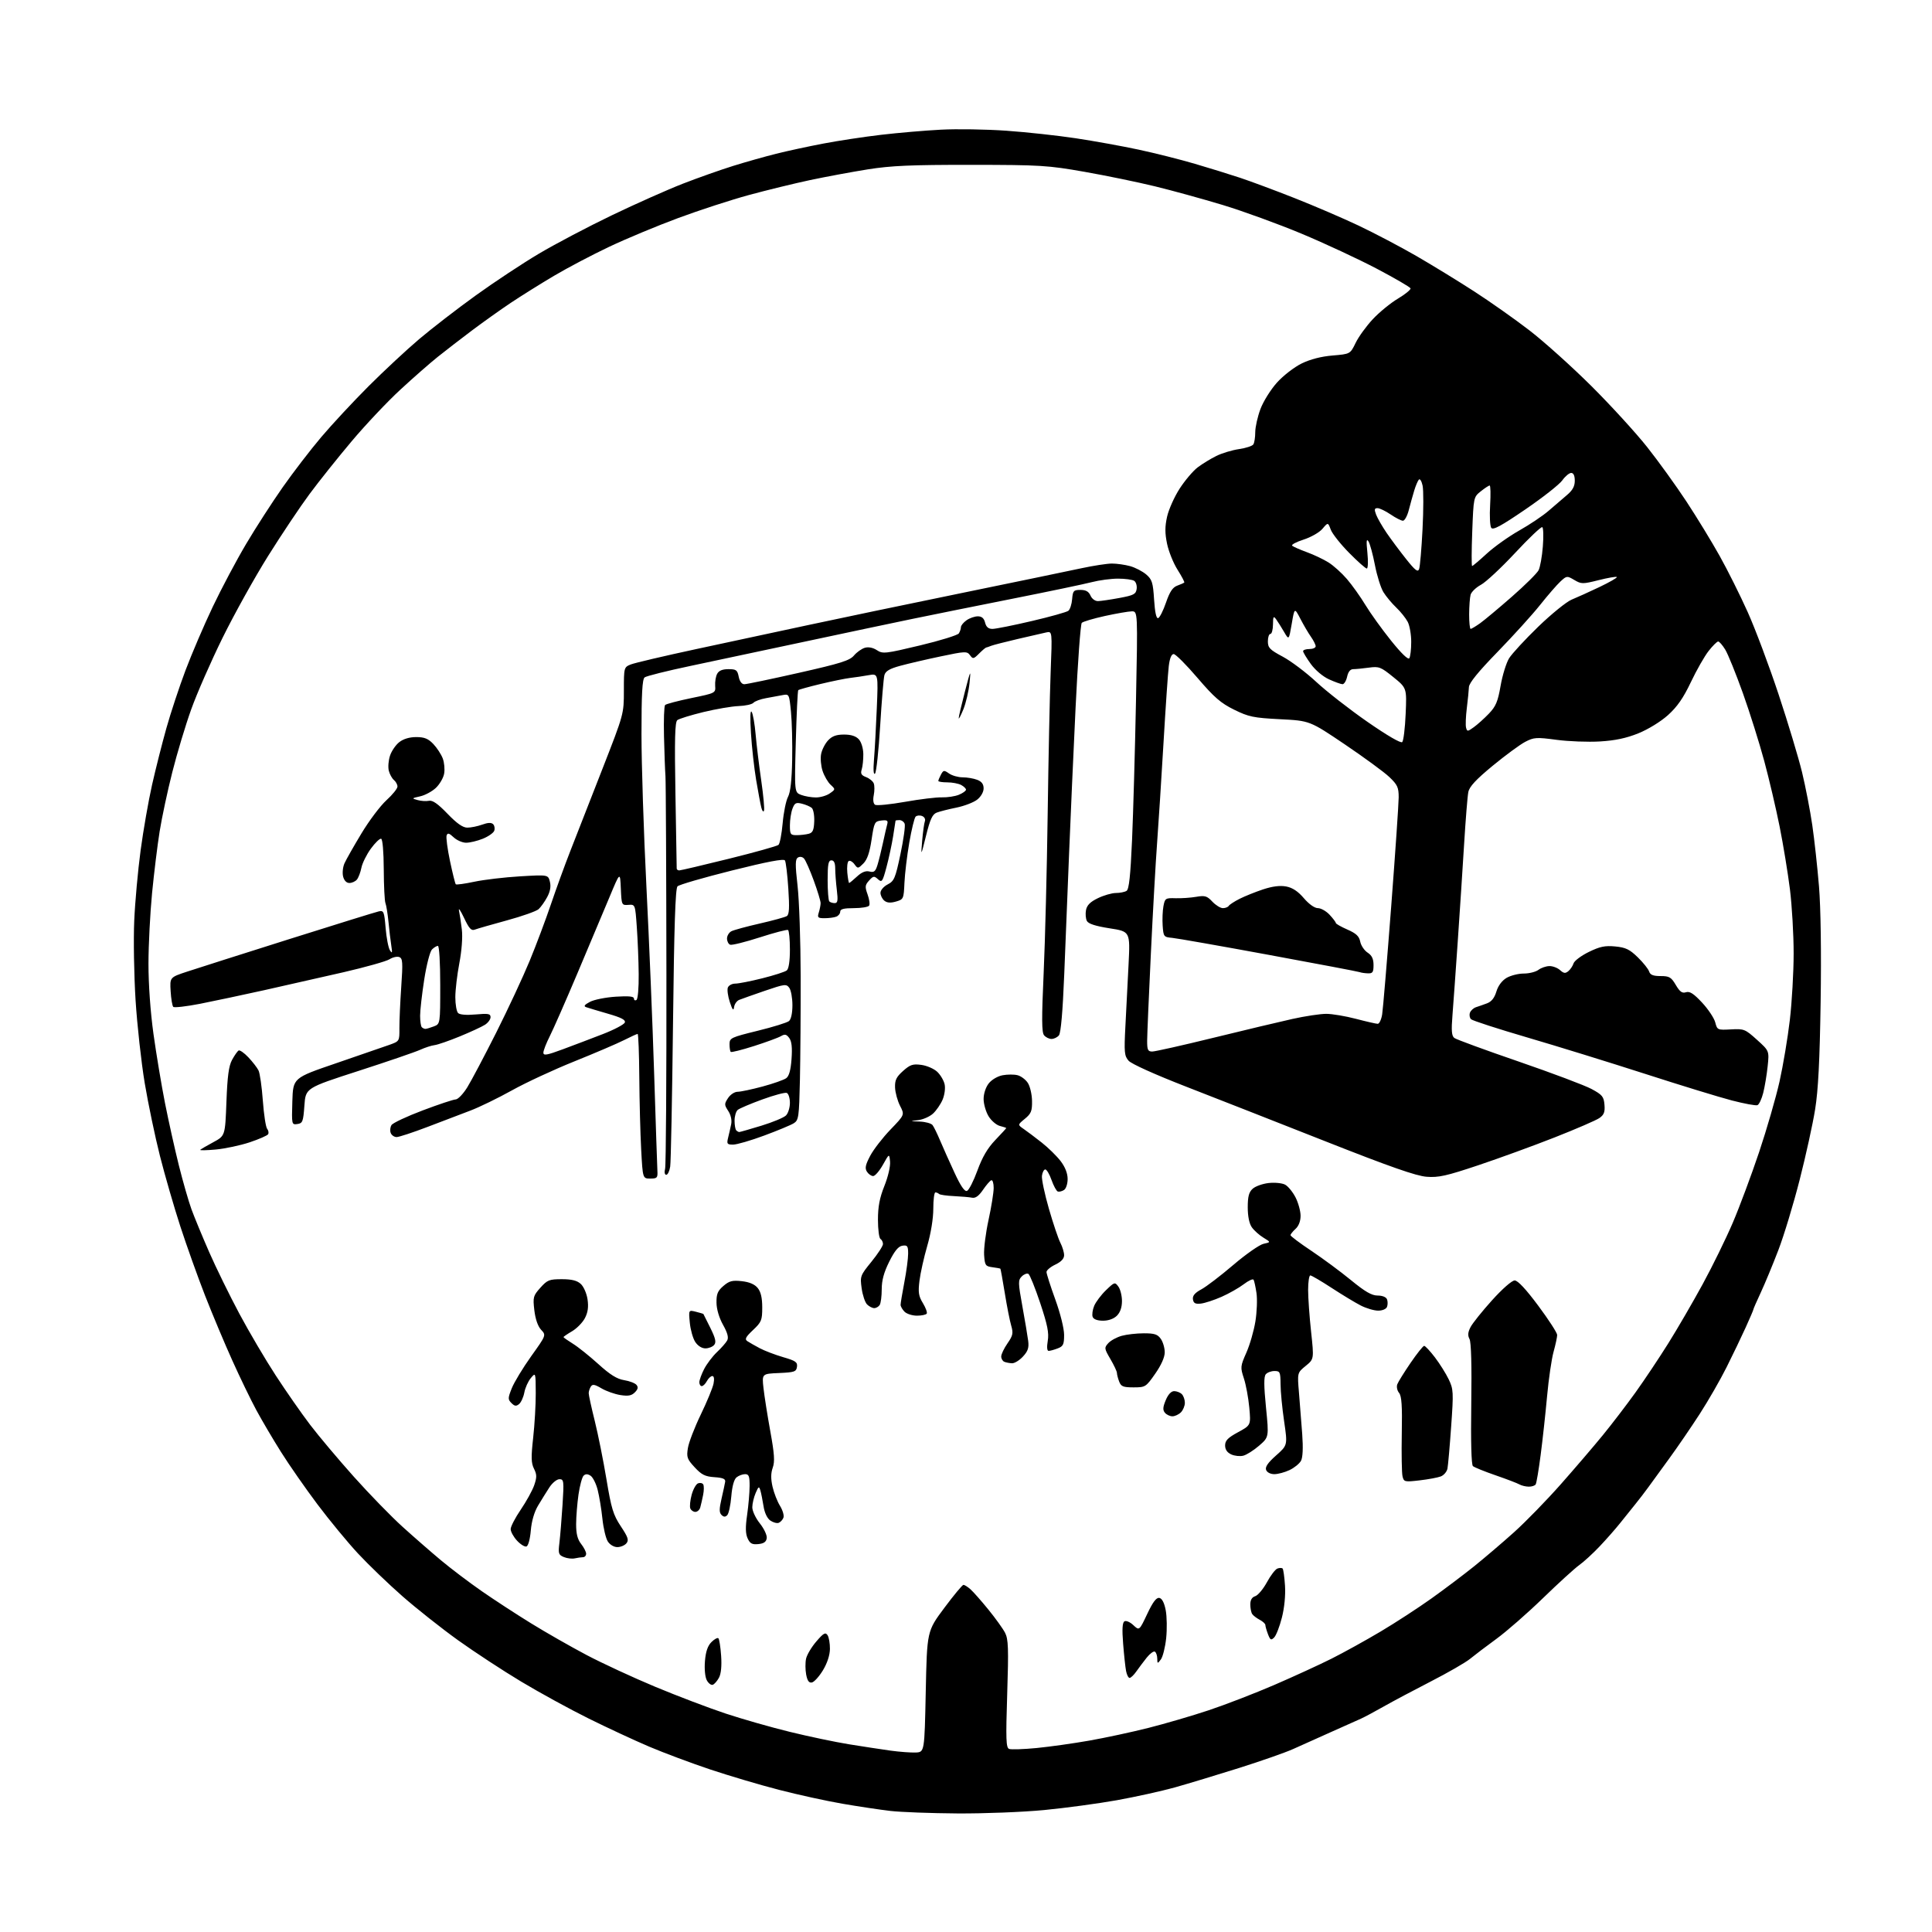 <?xml version="1.0" encoding="UTF-8" standalone="no"?>
<svg 
  version="1.1" 
  xmlns="http://www.w3.org/2000/svg" 
  xmlns:xlink="http://www.w3.org/1999/xlink" 
  xmlns:svg="http://www.w3.org/2000/svg"
  xmlns:rdf="http://www.w3.org/1999/02/22-rdf-syntax-ns#"
  xmlns:cc="http://creativecommons.org/ns#"
  xmlns:dc="http://purl.org/dc/elements/1.1/"
  viewBox="0 0 768 768"
  width="768"
  height="768"
>
<style>svg {background-color: white; }</style>"
<path stroke="none" fill="black" fill-rule="evenodd" d="M380.59,720.87C370.09,720.80 358.12,720.35 354.00,719.88C349.88,719.40 341.30,718.12 334.94,717.02C328.58,715.93 317.22,713.44 309.68,711.49C302.15,709.55 289.85,705.90 282.35,703.40C274.85,700.89 263.94,696.81 258.11,694.34C252.27,691.86 241.43,686.82 234.00,683.14C226.57,679.46 214.54,672.88 207.26,668.51C199.98,664.15 188.66,656.73 182.11,652.04C175.56,647.34 165.61,639.47 160.00,634.55C154.39,629.63 146.44,621.98 142.32,617.55C138.20,613.12 130.95,604.33 126.21,598.02C121.46,591.70 114.94,582.34 111.72,577.21C108.49,572.08 104.08,564.59 101.90,560.55C99.72,556.52 95.43,547.66 92.37,540.86C89.30,534.06 84.41,522.42 81.51,515.00C78.61,507.57 74.19,495.20 71.68,487.50C69.18,479.80 65.53,467.20 63.58,459.50C61.63,451.80 58.91,438.78 57.53,430.56C56.16,422.34 54.52,407.49 53.89,397.56C53.27,387.63 53.03,373.43 53.36,366.00C53.68,358.57 54.83,345.98 55.90,338.00C56.97,330.02 59.02,318.32 60.44,312.00C61.87,305.68 64.43,295.55 66.13,289.50C67.82,283.45 71.25,273.10 73.73,266.50C76.22,259.90 81.08,248.54 84.55,241.26C88.01,233.98 93.98,222.73 97.82,216.26C101.65,209.79 108.20,199.65 112.36,193.72C116.52,187.79 123.42,178.80 127.71,173.74C131.99,168.68 140.46,159.58 146.52,153.52C152.58,147.46 161.64,139.03 166.64,134.79C171.65,130.55 181.76,122.74 189.12,117.44C196.48,112.13 207.80,104.65 214.28,100.81C220.76,96.97 233.81,90.10 243.28,85.55C252.75,81.00 265.45,75.35 271.50,73.00C277.55,70.65 286.55,67.47 291.50,65.93C296.45,64.39 304.10,62.23 308.50,61.13C312.90,60.03 321.33,58.20 327.24,57.08C333.14,55.95 343.49,54.38 350.24,53.59C356.98,52.80 367.68,51.88 374.00,51.55C380.32,51.21 392.02,51.40 400.00,51.96C407.98,52.52 420.40,53.87 427.61,54.96C434.81,56.04 446.06,58.08 452.61,59.48C459.15,60.88 469.23,63.42 475.00,65.12C480.77,66.81 488.88,69.32 493.00,70.69C497.12,72.06 506.80,75.66 514.50,78.70C522.20,81.73 533.67,86.66 540.00,89.65C546.33,92.65 556.67,98.09 563.00,101.74C569.33,105.40 579.67,111.74 586.00,115.83C592.33,119.92 602.23,126.90 608.00,131.35C613.77,135.79 624.84,145.75 632.60,153.46C640.35,161.18 650.34,172.11 654.80,177.75C659.26,183.38 666.27,193.10 670.38,199.35C674.49,205.60 680.44,215.34 683.60,221.01C686.77,226.67 691.80,236.75 694.78,243.40C697.77,250.06 703.27,264.73 707.01,276.00C710.75,287.27 714.95,301.23 716.35,307.00C717.74,312.77 719.57,322.23 720.41,328.00C721.25,333.77 722.45,344.75 723.08,352.38C723.78,360.97 724.03,378.51 723.73,398.38C723.37,421.66 722.77,433.39 721.54,441.00C720.62,446.77 717.85,459.38 715.39,469.00C712.94,478.62 709.12,491.23 706.90,497.00C704.69,502.77 701.55,510.33 699.94,513.79C698.32,517.26 697.00,520.28 697.00,520.52C697.00,520.76 695.61,524.00 693.92,527.72C692.23,531.45 688.82,538.55 686.34,543.50C683.87,548.45 679.07,556.80 675.67,562.06C672.28,567.31 666.80,575.31 663.50,579.84C660.20,584.36 656.47,589.49 655.20,591.25C653.94,593.00 651.62,596.02 650.04,597.97C648.46,599.91 645.74,603.29 644.00,605.49C642.26,607.68 638.64,611.80 635.94,614.65C633.25,617.50 629.57,620.87 627.77,622.15C625.97,623.43 619.48,629.34 613.34,635.30C607.20,641.26 598.87,648.54 594.84,651.48C590.80,654.43 586.08,658.01 584.34,659.44C582.60,660.87 575.62,664.89 568.84,668.37C562.05,671.85 553.58,676.36 550.00,678.39C546.42,680.42 542.38,682.58 541.00,683.20C539.62,683.82 534.23,686.23 529.00,688.56C523.77,690.89 517.02,693.92 514.00,695.29C510.98,696.65 501.30,700.04 492.50,702.82C483.70,705.59 472.23,709.06 467.00,710.53C461.77,711.99 451.43,714.27 444.00,715.61C436.57,716.94 423.57,718.70 415.09,719.52C406.61,720.33 391.09,720.94 380.59,720.87zM364.00,696.65C367.50,696.50 367.50,696.50 368.00,672.45C368.50,648.40 368.50,648.40 375.35,639.20C379.12,634.14 382.56,630.00 382.99,630.00C383.42,630.00 384.67,630.79 385.76,631.75C386.85,632.71 390.06,636.34 392.88,639.81C395.70,643.27 398.69,647.44 399.53,649.06C400.83,651.57 400.96,655.24 400.38,673.34C399.80,691.51 399.91,694.75 401.15,695.23C401.95,695.53 406.86,695.37 412.05,694.87C417.25,694.36 426.68,693.04 433.00,691.92C439.32,690.81 449.90,688.54 456.50,686.87C463.10,685.21 473.90,682.05 480.50,679.85C487.10,677.65 498.80,673.13 506.50,669.81C514.20,666.48 524.45,661.78 529.28,659.36C534.11,656.93 542.88,652.09 548.78,648.58C554.68,645.08 563.77,639.16 569.00,635.43C574.23,631.70 581.88,625.93 586.00,622.62C590.12,619.30 597.28,613.20 601.90,609.05C606.51,604.90 614.86,596.33 620.45,590.00C626.04,583.67 633.56,574.90 637.15,570.50C640.75,566.10 646.60,558.45 650.15,553.50C653.70,548.55 659.56,539.77 663.17,534.00C666.78,528.23 672.93,517.65 676.83,510.50C680.73,503.35 686.13,492.32 688.83,486.00C691.53,479.68 696.22,467.07 699.27,458.00C702.31,448.93 705.96,436.30 707.39,429.93C708.81,423.57 710.66,412.55 711.49,405.44C712.32,398.33 713.00,386.42 713.00,378.97C713.00,371.52 712.34,360.08 711.53,353.54C710.71,347.00 708.87,335.77 707.43,328.58C705.99,321.38 703.24,309.65 701.31,302.50C699.38,295.35 695.56,283.20 692.81,275.50C690.05,267.80 686.91,260.04 685.82,258.25C684.73,256.46 683.46,255.00 683.00,255.00C682.54,255.00 680.84,256.69 679.22,258.75C677.59,260.81 674.42,266.38 672.16,271.13C669.15,277.47 666.72,280.96 663.05,284.27C660.15,286.87 655.18,289.92 651.27,291.51C646.45,293.45 642.04,294.38 635.99,294.74C631.30,295.02 623.55,294.73 618.76,294.09C610.73,293.02 609.76,293.09 606.28,294.90C604.20,295.99 598.40,300.26 593.38,304.39C586.68,309.92 584.11,312.69 583.68,314.86C583.35,316.49 582.60,325.85 582.00,335.66C581.40,345.47 580.26,362.95 579.46,374.50C578.67,386.05 577.73,399.11 577.38,403.52C576.88,409.74 577.05,411.78 578.12,412.61C578.88,413.19 590.37,417.41 603.66,421.97C616.94,426.54 629.99,431.45 632.66,432.89C636.93,435.19 637.54,435.93 637.80,439.15C638.05,442.04 637.62,443.15 635.80,444.43C634.54,445.32 626.52,448.79 618.00,452.14C609.48,455.49 595.79,460.48 587.59,463.22C574.96,467.45 571.82,468.15 567.09,467.78C562.94,467.46 552.62,463.85 527.00,453.74C508.02,446.25 483.05,436.45 471.50,431.96C459.08,427.13 449.74,422.92 448.63,421.65C446.95,419.72 446.82,418.32 447.36,408.00C447.69,401.68 448.26,390.60 448.62,383.39C449.27,370.29 449.27,370.29 441.10,369.02C435.53,368.15 432.66,367.23 432.06,366.11C431.58,365.21 431.42,363.26 431.70,361.78C432.08,359.82 433.39,358.51 436.43,357.04C438.74,355.92 441.95,354.99 443.57,354.98C445.18,354.98 447.10,354.59 447.83,354.13C448.80,353.51 449.38,348.17 450.01,333.89C450.47,323.23 451.18,298.41 451.57,278.75C452.28,243.00 452.28,243.00 449.89,243.02C448.58,243.04 443.77,243.87 439.20,244.87C434.64,245.88 430.50,247.10 430.02,247.60C429.53,248.09 428.42,263.35 427.55,281.50C426.68,299.65 425.52,325.75 424.97,339.50C424.42,353.25 423.55,374.77 423.05,387.32C422.45,402.17 421.71,410.64 420.94,411.57C420.29,412.36 418.97,413.00 418.00,413.00C417.03,413.00 415.70,412.34 415.03,411.53C414.08,410.39 414.05,404.89 414.87,386.78C415.45,373.98 416.17,345.50 416.47,323.50C416.77,301.50 417.30,276.16 417.65,267.19C418.29,250.89 418.29,250.89 415.90,251.40C414.58,251.69 409.45,252.86 404.50,254.02C399.55,255.18 394.82,256.39 394.00,256.72C393.18,257.06 392.27,257.37 392.00,257.41C391.73,257.46 390.45,258.55 389.17,259.83C387.01,261.99 386.75,262.04 385.59,260.45C384.41,258.84 383.71,258.87 373.92,260.93C368.19,262.13 360.95,263.82 357.84,264.67C353.65,265.81 352.02,266.77 351.57,268.36C351.24,269.54 350.48,278.60 349.88,288.50C349.28,298.40 348.36,306.95 347.84,307.50C347.24,308.13 347.09,306.11 347.42,302.00C347.72,298.43 348.22,289.25 348.54,281.61C349.12,267.72 349.12,267.72 345.31,268.39C343.22,268.77 339.93,269.26 338.00,269.48C336.07,269.71 330.73,270.80 326.13,271.90C321.52,273.01 317.56,274.11 317.32,274.35C317.08,274.59 316.64,283.83 316.34,294.88C315.80,314.97 315.80,314.97 318.47,315.99C319.93,316.54 322.58,317.00 324.34,317.00C326.11,317.00 328.59,316.28 329.85,315.39C332.13,313.79 332.14,313.77 330.17,311.94C329.08,310.93 327.65,308.46 326.99,306.46C326.33,304.46 326.07,301.42 326.41,299.71C326.75,298.00 328.00,295.56 329.19,294.30C330.77,292.61 332.46,292.00 335.52,292.00C338.34,292.00 340.24,292.61 341.41,293.90C342.39,294.98 343.15,297.48 343.18,299.74C343.21,301.92 342.92,304.66 342.55,305.85C342.01,307.54 342.39,308.20 344.30,308.92C345.63,309.43 347.00,310.56 347.34,311.43C347.67,312.31 347.67,314.41 347.33,316.11C346.95,318.01 347.16,319.48 347.87,319.92C348.51,320.31 353.86,319.78 359.76,318.74C365.67,317.69 372.28,316.89 374.45,316.96C376.62,317.02 379.66,316.56 381.20,315.92C382.74,315.28 384.00,314.38 384.00,313.91C384.00,313.45 383.13,312.60 382.07,312.04C381.00,311.47 378.53,311.00 376.57,311.00C374.60,311.00 373.00,310.75 373.00,310.43C373.00,310.12 373.47,308.99 374.05,307.91C375.01,306.12 375.28,306.08 377.27,307.48C378.47,308.31 380.89,309.00 382.66,309.00C384.42,309.00 387.02,309.44 388.43,309.98C390.23,310.66 391.00,311.69 391.00,313.40C391.00,314.84 389.94,316.69 388.44,317.87C387.03,318.98 383.32,320.40 380.19,321.04C377.06,321.67 373.53,322.57 372.34,323.03C370.65,323.69 369.73,325.68 368.12,332.19C366.05,340.50 366.05,340.50 366.58,334.18C366.88,330.71 367.36,327.22 367.66,326.44C367.96,325.65 367.46,324.73 366.54,324.38C365.62,324.02 364.46,324.14 363.97,324.63C363.48,325.12 362.35,329.77 361.45,334.96C360.56,340.15 359.69,347.35 359.53,350.95C359.25,357.32 359.16,357.52 356.14,358.39C353.97,359.01 352.59,358.90 351.52,358.02C350.68,357.32 350.00,355.92 350.00,354.90C350.00,353.88 351.28,352.39 352.86,351.57C355.46,350.23 355.92,349.13 357.95,339.51C359.18,333.69 359.93,328.26 359.62,327.46C359.32,326.66 358.37,326.00 357.53,326.00C356.69,326.00 356.00,326.11 355.99,326.25C355.99,326.39 355.55,329.20 355.02,332.50C354.49,335.80 353.30,341.32 352.37,344.77C350.83,350.54 350.56,350.91 349.01,349.51C347.49,348.13 347.14,348.18 345.47,350.03C343.85,351.83 343.78,352.49 344.87,355.53C345.56,357.43 345.85,359.44 345.50,359.99C345.16,360.55 342.43,361.00 339.44,361.00C335.46,361.00 334.00,361.37 334.00,362.39C334.00,363.16 333.29,364.06 332.42,364.39C331.55,364.73 329.47,365.00 327.80,365.00C325.11,365.00 324.85,364.75 325.48,362.75C325.87,361.51 326.20,359.82 326.21,359.00C326.21,358.18 324.98,354.12 323.47,350.00C321.96,345.88 320.23,341.95 319.61,341.29C318.97,340.58 317.95,340.41 317.18,340.89C316.11,341.55 316.08,343.61 317.04,352.10C317.69,357.82 318.25,373.98 318.28,388.00C318.31,402.02 318.17,420.63 317.98,429.35C317.65,444.06 317.47,445.30 315.56,446.50C314.43,447.22 309.13,449.42 303.79,451.40C298.46,453.38 292.89,455.00 291.43,455.00C289.03,455.00 288.83,454.73 289.44,452.25C289.82,450.74 290.36,448.31 290.66,446.86C290.98,445.26 290.52,443.20 289.48,441.61C287.89,439.18 287.89,438.82 289.41,436.50C290.32,435.11 292.01,434.00 293.20,434.00C294.39,434.00 298.85,433.06 303.12,431.91C307.38,430.76 311.62,429.27 312.53,428.60C313.67,427.77 314.33,425.39 314.65,420.94C314.98,416.41 314.71,413.95 313.74,412.63C312.62,411.12 311.99,410.98 310.43,411.89C309.37,412.51 304.55,414.28 299.73,415.82C294.90,417.36 290.74,418.41 290.48,418.14C290.21,417.88 290.00,416.50 290.00,415.08C290.01,412.62 290.54,412.37 301.14,409.76C307.26,408.26 312.88,406.52 313.63,405.89C314.47,405.20 315.00,402.74 315.00,399.57C315.00,396.72 314.44,393.61 313.75,392.67C312.58,391.08 311.92,391.16 304.00,393.87C299.32,395.48 294.74,397.10 293.81,397.48C292.88,397.86 291.98,399.14 291.81,400.33C291.57,401.97 291.16,401.49 290.11,398.32C289.35,396.03 289.00,393.44 289.33,392.57C289.67,391.71 290.99,391.00 292.28,391.00C293.57,391.00 298.42,390.05 303.06,388.88C307.70,387.72 312.06,386.32 312.75,385.76C313.54,385.12 314.00,382.09 314.00,377.44C314.00,373.41 313.66,369.92 313.25,369.68C312.84,369.44 307.77,370.77 302.00,372.63C296.23,374.49 290.94,375.80 290.25,375.54C289.56,375.28 289.00,374.16 289.00,373.07C289.00,371.97 289.79,370.67 290.75,370.18C291.71,369.69 296.77,368.31 302.00,367.12C307.23,365.93 312.07,364.59 312.77,364.16C313.73,363.55 313.87,360.91 313.37,353.25C313.01,347.70 312.40,342.65 312.03,342.04C311.55,341.28 305.05,342.51 290.92,346.05C279.69,348.86 269.97,351.68 269.32,352.33C268.47,353.18 267.98,368.03 267.53,407.00C267.19,436.43 266.69,461.96 266.41,463.75C266.14,465.54 265.43,467.00 264.85,467.00C264.22,467.00 264.03,466.00 264.39,464.58C264.73,463.24 264.96,428.48 264.91,387.33C264.86,346.17 264.69,310.70 264.53,308.50C264.36,306.30 264.10,299.21 263.95,292.75C263.79,286.29 263.99,280.66 264.39,280.25C264.79,279.84 269.48,278.60 274.81,277.50C284.47,275.51 284.50,275.49 284.29,272.61C284.18,271.01 284.53,268.88 285.08,267.86C285.75,266.59 287.18,266.00 289.56,266.00C292.64,266.00 293.12,266.35 293.65,269.00C294.02,270.86 294.87,272.00 295.88,271.99C296.77,271.99 306.49,269.96 317.47,267.48C334.19,263.71 337.78,262.58 339.47,260.57C340.59,259.25 342.53,257.87 343.80,257.50C345.23,257.09 347.03,257.44 348.57,258.45C350.90,259.98 351.89,259.87 365.69,256.57C373.74,254.65 380.70,252.49 381.15,251.79C381.60,251.08 381.98,249.96 381.98,249.31C381.99,248.65 383.00,247.41 384.22,246.56C385.44,245.70 387.46,245.00 388.70,245.00C390.28,245.00 391.15,245.76 391.59,247.50C392.03,249.26 392.90,250.00 394.52,250.00C395.79,250.00 402.83,248.59 410.16,246.87C417.50,245.16 424.04,243.32 424.69,242.80C425.35,242.28 426.03,240.19 426.19,238.17C426.47,234.83 426.77,234.50 429.50,234.50C431.65,234.50 432.78,235.14 433.49,236.75C434.05,238.04 435.33,238.98 436.49,238.95C437.59,238.93 441.43,238.36 445.00,237.70C450.67,236.65 451.54,236.19 451.84,234.11C452.02,232.80 451.57,231.34 450.84,230.88C450.10,230.41 447.23,230.02 444.46,230.02C441.69,230.01 436.96,230.64 433.96,231.42C430.96,232.20 416.80,235.16 402.50,238.00C388.20,240.84 370.20,244.47 362.50,246.06C354.80,247.65 335.68,251.69 320.00,255.04C304.32,258.39 283.85,262.74 274.50,264.71C265.15,266.68 256.94,268.73 256.25,269.27C255.32,270.00 255.00,275.75 255.00,291.84C255.00,303.72 255.88,331.01 256.96,352.47C258.04,373.94 259.43,407.48 260.04,427.00C260.66,446.52 261.24,463.85 261.33,465.50C261.48,468.20 261.20,468.50 258.50,468.50C255.50,468.50 255.50,468.50 254.88,457.00C254.54,450.68 254.20,437.74 254.13,428.25C254.06,418.76 253.76,411.00 253.47,411.00C253.17,411.00 250.75,412.11 248.07,413.46C245.40,414.82 236.53,418.61 228.36,421.90C220.18,425.18 209.00,430.37 203.50,433.44C198.00,436.50 190.57,440.12 187.00,441.47C183.43,442.83 175.75,445.75 169.94,447.97C164.14,450.18 158.61,452.00 157.66,452.00C156.71,452.00 155.65,451.26 155.31,450.36C154.96,449.46 155.11,448.05 155.63,447.23C156.15,446.40 161.73,443.78 168.04,441.40C174.34,439.02 180.24,437.06 181.15,437.04C182.05,437.02 184.12,434.86 185.74,432.25C187.36,429.64 192.53,419.85 197.24,410.50C201.94,401.15 207.92,388.32 210.53,382.00C213.14,375.68 216.94,365.55 218.99,359.50C221.03,353.45 224.56,343.77 226.82,338.00C229.09,332.23 234.78,317.67 239.47,305.66C248.00,283.83 248.00,283.81 248.00,274.53C248.00,265.34 248.03,265.23 250.75,264.13C252.26,263.52 264.07,260.75 277.00,257.97C289.93,255.20 309.95,250.90 321.50,248.42C333.05,245.93 360.27,240.26 382.00,235.80C403.73,231.34 425.32,226.87 430.00,225.86C434.68,224.86 440.07,224.03 442.00,224.02C443.93,224.02 447.19,224.48 449.25,225.05C451.31,225.62 454.18,227.12 455.64,228.36C457.96,230.36 458.34,231.57 458.77,238.36C459.10,243.40 459.65,245.95 460.38,245.72C461.00,245.52 462.40,242.74 463.50,239.54C464.97,235.25 466.15,233.48 467.96,232.81C469.32,232.32 470.58,231.75 470.76,231.57C470.95,231.38 469.75,229.10 468.10,226.49C466.44,223.88 464.57,219.24 463.93,216.17C463.05,211.93 463.05,209.34 463.94,205.36C464.59,202.49 466.84,197.46 468.95,194.20C471.06,190.94 474.30,187.13 476.14,185.75C477.99,184.36 481.30,182.34 483.50,181.25C485.70,180.16 489.75,178.93 492.50,178.53C495.25,178.13 497.83,177.29 498.23,176.65C498.64,176.02 498.98,173.83 498.98,171.79C498.99,169.75 499.92,165.60 501.05,162.59C502.18,159.57 505.13,154.85 507.60,152.10C510.08,149.34 514.47,145.94 517.40,144.50C520.84,142.82 525.17,141.70 529.72,141.32C536.73,140.73 536.73,140.73 538.88,136.31C540.06,133.87 543.14,129.63 545.71,126.88C548.28,124.13 552.77,120.45 555.70,118.71C558.62,116.96 560.87,115.12 560.71,114.62C560.54,114.13 554.49,110.61 547.26,106.80C540.03,103.00 526.59,96.74 517.38,92.89C508.18,89.05 494.09,83.92 486.07,81.49C478.06,79.07 465.93,75.73 459.12,74.07C452.31,72.41 439.71,69.81 431.12,68.30C416.48,65.73 413.65,65.55 386.00,65.53C362.22,65.51 354.27,65.85 345.00,67.32C338.68,68.33 328.32,70.25 322.00,71.59C315.68,72.94 304.75,75.61 297.71,77.52C290.68,79.43 278.08,83.53 269.71,86.63C261.35,89.72 248.99,94.87 242.25,98.06C235.51,101.25 225.61,106.45 220.25,109.63C214.89,112.80 207.12,117.66 203.00,120.41C198.88,123.17 191.90,128.14 187.50,131.45C183.10,134.76 177.03,139.45 174.00,141.87C170.97,144.29 164.29,150.15 159.16,154.89C154.02,159.62 145.30,168.86 139.79,175.41C134.27,181.96 126.73,191.41 123.03,196.41C119.32,201.41 111.92,212.47 106.58,221.00C101.24,229.53 93.10,244.16 88.49,253.51C83.88,262.87 78.26,275.68 76.01,281.98C73.75,288.27 70.37,299.51 68.49,306.96C66.60,314.41 64.34,325.00 63.46,330.50C62.58,336.00 61.23,347.02 60.45,355.00C59.68,362.98 59.03,375.59 59.02,383.03C59.01,391.24 59.79,402.24 61.01,411.03C62.12,418.99 64.18,431.35 65.59,438.50C67.01,445.65 69.48,456.79 71.10,463.26C72.71,469.72 74.98,477.60 76.13,480.76C77.29,483.92 80.45,491.56 83.16,497.75C85.87,503.94 91.27,514.94 95.14,522.20C99.02,529.46 105.54,540.53 109.64,546.81C113.73,553.09 119.87,561.89 123.27,566.36C126.68,570.84 134.49,580.12 140.64,587.00C146.79,593.88 155.51,602.84 160.02,606.92C164.53,611.00 171.41,617.00 175.30,620.25C179.20,623.51 186.46,629.01 191.44,632.47C196.42,635.93 205.28,641.71 211.13,645.31C216.98,648.92 226.88,654.57 233.13,657.87C239.38,661.17 251.70,666.87 260.50,670.54C269.30,674.21 281.90,678.99 288.50,681.18C295.10,683.36 306.57,686.64 314.00,688.45C321.43,690.27 332.00,692.49 337.50,693.38C343.00,694.27 350.43,695.40 354.00,695.90C357.57,696.39 362.07,696.73 364.00,696.65zM283.32,669.73C282.67,669.95 281.60,669.13 280.96,667.92C280.27,666.64 279.97,663.43 280.23,660.30C280.54,656.53 281.32,654.23 282.81,652.75C283.98,651.57 285.23,650.90 285.58,651.25C285.93,651.60 286.42,654.73 286.66,658.19C286.94,662.25 286.64,665.36 285.80,666.92C285.08,668.25 283.97,669.52 283.32,669.73zM322.74,668.81C321.58,669.04 320.93,668.13 320.46,665.64C320.10,663.72 320.09,660.88 320.43,659.33C320.78,657.77 322.61,654.70 324.51,652.50C327.36,649.18 328.12,648.76 328.96,650.00C329.51,650.83 329.94,653.30 329.91,655.50C329.87,658.01 328.82,661.18 327.11,664.00C325.60,666.47 323.64,668.64 322.74,668.81zM449.03,667.00C448.55,667.00 447.92,665.76 447.63,664.25C447.34,662.74 446.81,657.84 446.46,653.37C446.00,647.63 446.16,645.02 446.98,644.51C447.63,644.11 449.21,644.78 450.52,646.02C452.89,648.24 452.89,648.24 456.04,641.57C458.29,636.80 459.67,634.98 460.85,635.20C461.93,635.41 462.81,637.10 463.39,640.08C463.87,642.60 463.95,647.61 463.57,651.23C463.18,654.85 462.23,658.64 461.46,659.65C460.13,661.42 460.06,661.40 460.03,659.31C460.01,658.10 459.59,656.87 459.09,656.56C458.59,656.25 457.13,657.32 455.84,658.93C454.55,660.55 452.69,663.03 451.70,664.44C450.72,665.85 449.51,667.00 449.03,667.00zM506.50,650.92C505.27,652.15 504.94,651.97 504.04,649.61C503.47,648.10 503.00,646.46 503.00,645.97C503.00,645.48 501.99,644.54 500.75,643.89C499.51,643.23 498.17,642.21 497.77,641.60C497.36,641.00 497.02,639.29 497.02,637.82C497.01,636.02 497.65,634.93 498.97,634.51C500.05,634.17 502.13,631.69 503.60,629.00C505.06,626.31 506.94,623.85 507.77,623.53C508.60,623.21 509.54,623.21 509.85,623.51C510.16,623.82 510.59,626.90 510.81,630.35C511.05,634.20 510.57,639.13 509.56,643.07C508.66,646.60 507.28,650.14 506.50,650.92zM228.50,619.47C227.40,619.72 225.44,619.49 224.15,618.96C222.02,618.08 221.85,617.55 222.38,613.25C222.69,610.64 223.25,603.89 223.61,598.25C224.22,588.65 224.14,588.00 222.38,588.01C221.35,588.01 219.55,589.47 218.39,591.26C217.23,593.04 215.21,596.30 213.89,598.50C212.38,601.02 211.32,604.68 211.00,608.42C210.71,611.82 209.98,614.52 209.27,614.75C208.60,614.97 206.91,613.93 205.52,612.43C204.14,610.93 203.00,608.87 203.00,607.84C203.00,606.82 204.81,603.33 207.02,600.09C209.22,596.86 211.62,592.50 212.35,590.42C213.44,587.24 213.43,586.17 212.27,583.84C211.14,581.58 211.08,579.28 211.94,571.57C212.52,566.35 212.99,558.35 212.97,553.79C212.93,545.50 212.93,545.50 211.00,547.82C209.93,549.10 208.78,551.67 208.43,553.54C208.08,555.40 207.14,557.47 206.35,558.13C205.20,559.08 204.57,559.00 203.31,557.74C201.86,556.29 201.87,555.78 203.45,551.83C204.40,549.45 207.87,543.74 211.15,539.13C217.13,530.77 217.13,530.77 215.10,528.61C213.82,527.24 212.83,524.39 212.41,520.87C211.80,515.64 211.95,515.09 214.80,511.90C217.55,508.82 218.35,508.50 223.31,508.50C227.25,508.50 229.37,509.02 230.85,510.37C232.00,511.40 233.19,514.11 233.55,516.48C234.00,519.51 233.71,521.66 232.53,523.94C231.62,525.70 229.33,528.05 227.44,529.17C225.55,530.28 224.00,531.34 224.00,531.52C224.00,531.69 225.67,532.87 227.72,534.14C229.77,535.40 234.31,539.04 237.83,542.22C242.50,546.46 245.25,548.18 248.09,548.63C250.22,548.97 252.44,549.82 253.02,550.52C253.78,551.44 253.60,552.26 252.36,553.49C251.05,554.81 249.71,555.05 246.58,554.55C244.34,554.19 240.97,553.00 239.09,551.89C236.39,550.29 235.52,550.15 234.86,551.19C234.40,551.91 234.02,553.09 234.02,553.82C234.01,554.54 235.09,559.49 236.42,564.82C237.74,570.14 239.84,580.58 241.07,588.00C243.02,599.74 243.77,602.18 246.79,606.74C249.67,611.07 250.05,612.23 249.01,613.49C248.32,614.32 246.70,615.00 245.40,615.00C244.05,615.00 242.43,614.04 241.61,612.75C240.81,611.51 239.85,607.42 239.46,603.66C239.07,599.90 238.22,594.76 237.58,592.24C236.94,589.72 235.66,587.19 234.73,586.60C233.55,585.86 232.74,585.86 231.97,586.63C231.38,587.22 230.47,590.59 229.96,594.11C229.46,597.62 229.03,602.90 229.02,605.84C229.01,609.69 229.56,611.89 231.00,613.73C232.10,615.13 233.00,616.88 233.00,617.63C233.00,618.39 232.44,619.01 231.75,619.01C231.06,619.02 229.60,619.23 228.50,619.47zM301.43,613.80C298.96,614.04 298.14,613.60 297.19,611.52C296.34,609.65 296.28,607.09 296.99,602.22C297.52,598.52 297.97,593.36 297.98,590.75C298.00,586.83 297.69,586.00 296.19,586.00C295.20,586.00 293.67,586.56 292.81,587.25C291.79,588.05 291.04,590.78 290.70,594.87C290.41,598.37 289.68,601.72 289.08,602.32C288.31,603.09 287.66,603.06 286.80,602.20C285.87,601.27 285.88,599.83 286.82,595.75C287.49,592.86 288.14,589.83 288.27,589.00C288.44,587.89 287.33,587.42 284.00,587.20C280.31,586.95 278.89,586.25 276.15,583.28C273.14,580.03 272.86,579.26 273.45,575.62C273.80,573.39 276.11,567.40 278.57,562.31C281.03,557.22 283.31,551.69 283.64,550.03C284.02,548.14 283.84,547.00 283.16,547.00C282.56,547.00 281.59,547.90 281.00,549.00C280.41,550.10 279.50,551.00 278.96,551.00C278.43,551.00 278.00,550.31 278.00,549.46C278.00,548.61 278.86,546.25 279.91,544.21C280.96,542.17 283.25,539.15 284.99,537.50C286.74,535.85 288.58,533.76 289.07,532.85C289.70,531.69 289.21,529.84 287.42,526.64C285.86,523.85 284.85,520.44 284.82,517.84C284.77,514.40 285.28,513.15 287.56,511.19C289.90,509.18 291.11,508.87 294.89,509.29C297.93,509.63 300.01,510.53 301.21,512.01C302.45,513.54 303.00,515.93 303.00,519.74C303.00,524.80 302.70,525.55 299.33,528.72C296.39,531.50 295.95,532.36 297.08,533.13C297.86,533.65 300.09,534.92 302.03,535.95C303.97,536.98 308.16,538.57 311.34,539.50C316.29,540.93 317.07,541.49 316.81,543.34C316.53,545.28 315.80,545.53 309.68,545.80C302.87,546.09 302.87,546.09 303.50,551.80C303.85,554.93 305.06,562.64 306.20,568.92C307.84,577.94 308.05,580.98 307.18,583.42C306.41,585.58 306.38,587.83 307.09,590.97C307.65,593.43 308.99,596.87 310.07,598.61C311.14,600.35 311.76,602.47 311.43,603.31C311.11,604.15 310.26,605.07 309.54,605.35C308.82,605.62 307.32,605.21 306.20,604.43C304.97,603.57 303.92,601.34 303.52,598.76C303.15,596.41 302.59,593.60 302.27,592.50C301.74,590.72 301.54,590.82 300.38,593.50C299.67,595.15 299.07,597.68 299.05,599.11C299.02,600.57 300.34,603.42 302.04,605.56C303.73,607.68 304.96,610.30 304.79,611.44C304.58,612.93 303.64,613.58 301.43,613.80zM276.40,601.00C275.60,601.00 274.70,600.37 274.40,599.60C274.11,598.84 274.35,596.41 274.94,594.21C275.54,592.01 276.68,589.95 277.48,589.65C278.28,589.34 279.21,589.53 279.54,590.07C279.88,590.61 279.86,592.50 279.50,594.27C279.14,596.05 278.63,598.29 278.36,599.25C278.09,600.21 277.21,601.00 276.40,601.00zM607.69,590.97C606.49,590.95 604.83,590.55 604.00,590.08C603.17,589.60 598.90,587.97 594.50,586.45C590.10,584.93 586.05,583.29 585.51,582.80C584.88,582.24 584.64,573.03 584.85,558.07C585.07,542.82 584.82,533.53 584.15,532.28C583.39,530.86 583.50,529.60 584.56,527.55C585.36,526.01 589.20,521.21 593.11,516.88C597.24,512.30 601.01,509.00 602.11,509.00C603.35,509.00 606.60,512.48 611.50,519.07C615.63,524.61 619.00,529.83 619.00,530.67C619.00,531.51 618.36,534.51 617.57,537.35C616.78,540.18 615.62,548.12 614.99,555.00C614.36,561.88 613.22,572.37 612.44,578.31C611.67,584.26 610.78,589.55 610.46,590.06C610.14,590.58 608.90,590.99 607.69,590.97zM564.29,588.47C558.34,589.16 558.06,589.09 557.52,586.84C557.22,585.55 557.08,577.94 557.23,569.91C557.44,558.77 557.18,554.94 556.14,553.68C555.38,552.76 555.08,551.24 555.45,550.26C555.82,549.29 558.20,545.46 560.74,541.75C563.28,538.04 565.70,535.00 566.13,535.00C566.56,535.00 568.48,537.06 570.40,539.57C572.32,542.09 574.79,546.03 575.89,548.32C577.77,552.25 577.83,553.37 576.86,567.00C576.30,574.98 575.63,582.53 575.39,583.79C575.14,585.04 573.94,586.45 572.72,586.91C571.50,587.37 567.71,588.08 564.29,588.47zM506.57,586.00C505.03,586.00 503.67,585.30 503.30,584.33C502.84,583.15 504.01,581.45 507.25,578.58C511.85,574.50 511.85,574.50 510.46,565.00C509.69,559.77 509.05,553.14 509.04,550.25C509.00,545.40 508.82,545.00 506.62,545.00C505.31,545.00 503.75,545.59 503.16,546.31C502.37,547.26 502.40,550.91 503.25,559.46C504.43,571.29 504.43,571.29 500.51,574.68C498.36,576.54 495.53,578.33 494.22,578.66C492.92,578.99 490.76,578.76 489.43,578.15C487.82,577.41 487.00,576.22 487.00,574.58C487.00,572.65 488.10,571.52 492.12,569.34C497.25,566.55 497.25,566.55 496.61,559.52C496.25,555.66 495.29,550.44 494.46,547.92C493.02,543.54 493.06,543.11 495.45,537.70C496.83,534.59 498.44,529.00 499.04,525.27C499.64,521.55 499.84,516.48 499.47,514.00C499.10,511.52 498.58,509.14 498.31,508.70C498.04,508.26 496.28,509.07 494.40,510.51C492.51,511.95 488.54,514.20 485.58,515.51C482.61,516.82 478.90,518.03 477.34,518.20C475.14,518.43 474.44,518.05 474.21,516.50C474.01,515.07 474.97,513.93 477.55,512.54C479.54,511.47 485.26,507.10 490.25,502.84C495.24,498.58 500.65,494.80 502.26,494.44C505.20,493.80 505.20,493.80 502.22,491.98C500.58,490.99 498.51,489.13 497.62,487.86C496.59,486.40 496.00,483.49 496.00,479.93C496.00,475.62 496.46,473.90 497.96,472.54C499.04,471.56 501.90,470.54 504.31,470.27C506.73,470.00 509.67,470.29 510.85,470.92C512.03,471.55 513.89,473.83 515.00,475.99C516.10,478.15 517.00,481.44 517.00,483.31C517.00,485.42 516.25,487.37 515.00,488.50C513.90,489.50 513.00,490.62 513.00,491.00C513.00,491.39 516.71,494.18 521.25,497.20C525.79,500.23 532.88,505.47 537.00,508.85C542.65,513.48 545.27,515.00 547.64,515.00C549.51,515.00 551.02,515.61 551.36,516.50C551.68,517.33 551.68,518.67 551.36,519.50C551.03,520.36 549.54,521.00 547.85,521.00C546.24,521.00 543.14,520.09 540.96,518.98C538.78,517.87 533.57,514.72 529.37,511.98C525.18,509.24 521.35,507.00 520.87,507.00C520.39,507.00 520.00,509.59 520.00,512.75C520.00,515.91 520.53,523.40 521.18,529.38C522.35,540.26 522.35,540.26 519.02,542.98C515.69,545.70 515.69,545.70 516.36,553.60C516.72,557.95 517.30,565.35 517.65,570.06C518.05,575.57 517.88,579.36 517.17,580.68C516.56,581.81 514.52,583.47 512.63,584.37C510.74,585.27 508.01,586.00 506.57,586.00zM466.05,563.00C465.06,563.00 463.72,562.36 463.07,561.59C462.17,560.50 462.24,559.36 463.40,556.59C464.35,554.30 465.57,553.00 466.75,553.00C467.77,553.00 469.14,553.54 469.80,554.20C470.46,554.86 471.00,556.40 471.00,557.63C471.00,558.85 470.29,560.56 469.43,561.43C468.56,562.29 467.04,563.00 466.05,563.00zM450.59,551.50C446.47,551.50 445.64,551.16 444.88,549.18C444.40,547.91 444.00,546.38 444.00,545.77C444.00,545.17 442.84,542.69 441.41,540.26C438.95,536.05 438.91,535.76 440.56,533.93C441.52,532.87 443.92,531.56 445.90,531.01C447.88,530.46 451.84,530.01 454.69,530.01C458.93,530.00 460.17,530.41 461.44,532.22C462.30,533.44 463.00,535.84 463.00,537.55C463.00,539.53 461.62,542.63 459.21,546.08C455.51,551.37 455.30,551.50 450.59,551.50zM402.30,541.92C401.31,541.88 399.94,541.62 399.25,541.34C398.56,541.06 398.00,540.11 398.00,539.22C398.00,538.33 399.12,535.99 400.49,534.01C402.65,530.89 402.85,529.97 401.97,526.96C401.41,525.06 400.26,519.23 399.42,514.02C398.57,508.80 397.78,504.45 397.67,504.33C397.56,504.22 396.12,503.95 394.48,503.74C391.73,503.37 391.48,503.00 391.20,498.85C391.04,496.38 391.83,490.13 392.95,484.98C394.08,479.82 395.00,474.07 395.00,472.21C395.00,470.35 394.58,468.98 394.06,469.17C393.54,469.35 392.05,471.07 390.74,473.00C389.09,475.41 387.76,476.38 386.43,476.11C385.37,475.89 382.11,475.61 379.20,475.47C376.28,475.34 373.62,474.95 373.28,474.61C372.94,474.28 372.29,474.00 371.83,474.00C371.37,474.00 371.00,476.92 371.00,480.48C371.00,484.36 370.04,490.30 368.60,495.25C367.28,499.80 365.89,506.02 365.51,509.08C364.93,513.72 365.15,515.20 366.86,518.00C367.98,519.85 368.67,521.73 368.39,522.18C368.11,522.63 366.37,523.00 364.51,523.00C362.66,523.00 360.44,522.29 359.57,521.43C358.71,520.56 358.00,519.33 358.00,518.68C358.00,518.03 358.68,513.97 359.50,509.66C360.33,505.35 361.00,500.26 361.00,498.34C361.00,495.30 360.71,494.90 358.75,495.18C357.13,495.41 355.65,497.19 353.50,501.50C351.37,505.77 350.50,508.94 350.50,512.50C350.50,515.25 350.14,518.06 349.69,518.75C349.25,519.44 348.27,520.00 347.51,520.00C346.76,520.00 345.48,519.34 344.67,518.53C343.86,517.72 342.89,514.83 342.52,512.11C341.86,507.33 341.98,507.00 346.42,501.55C348.94,498.45 351.00,495.29 351.00,494.52C351.00,493.75 350.55,492.84 350.00,492.50C349.45,492.16 349.00,488.72 349.00,484.86C349.00,479.66 349.66,476.18 351.56,471.43C353.02,467.79 353.99,463.61 353.81,461.76C353.50,458.50 353.50,458.50 350.98,463.00C349.59,465.48 347.84,467.50 347.09,467.50C346.34,467.50 345.22,466.71 344.61,465.75C343.74,464.37 344.03,463.02 345.93,459.43C347.26,456.92 350.89,452.23 353.99,449.01C359.63,443.16 359.63,443.16 357.78,439.57C356.77,437.59 355.88,434.33 355.80,432.33C355.69,429.38 356.29,428.13 358.97,425.73C361.80,423.21 362.86,422.85 366.24,423.31C368.42,423.60 371.25,424.83 372.55,426.04C373.84,427.26 375.17,429.50 375.50,431.02C375.85,432.58 375.49,435.26 374.69,437.15C373.90,438.99 372.19,441.48 370.88,442.68C369.57,443.87 366.93,445.04 365.00,445.27C361.57,445.67 361.58,445.68 365.63,445.84C367.90,445.93 370.18,446.56 370.71,447.25C371.23,447.94 372.61,450.75 373.76,453.50C374.92,456.25 377.48,461.97 379.45,466.21C381.90,471.51 383.46,473.76 384.40,473.40C385.16,473.11 387.02,469.46 388.54,465.29C390.49,459.95 392.59,456.38 395.65,453.18C398.04,450.68 400.00,448.55 400.00,448.43C400.00,448.31 398.86,447.93 397.47,447.58C396.08,447.23 394.05,445.50 392.97,443.72C391.89,441.95 391.01,438.87 391.00,436.88C391.00,434.75 391.84,432.20 393.04,430.67C394.21,429.19 396.57,427.80 398.54,427.43C400.43,427.07 403.11,427.06 404.48,427.41C405.85,427.75 407.70,429.13 408.58,430.48C409.46,431.82 410.21,435.04 410.25,437.63C410.31,441.65 409.90,442.68 407.41,444.73C404.50,447.12 404.50,447.12 406.96,448.81C408.32,449.74 411.54,452.17 414.13,454.21C416.72,456.25 420.09,459.56 421.62,461.56C423.42,463.93 424.40,466.43 424.40,468.67C424.40,470.61 423.76,472.54 422.95,473.05C422.15,473.56 421.05,473.83 420.50,473.65C419.96,473.48 418.83,471.42 418.00,469.07C417.18,466.73 416.05,464.84 415.50,464.87C414.95,464.91 414.36,466.05 414.19,467.40C414.02,468.75 415.27,474.66 416.96,480.52C418.65,486.38 420.70,492.46 421.52,494.04C422.33,495.61 423.00,497.83 423.00,498.97C423.00,500.34 421.83,501.59 419.50,502.70C417.57,503.62 416.00,504.94 416.00,505.64C416.00,506.33 417.57,511.25 419.50,516.57C421.51,522.11 423.00,528.12 423.00,530.64C423.00,534.45 422.65,535.18 420.43,536.02C419.02,536.56 417.41,537.00 416.85,537.00C416.21,537.00 416.08,535.50 416.50,533.01C417.03,529.86 416.40,526.70 413.51,518.02C411.49,511.97 409.38,506.74 408.82,506.39C408.27,506.05 407.08,506.50 406.18,507.39C404.68,508.89 404.69,509.80 406.41,519.26C407.44,524.89 408.47,531.08 408.72,533.01C409.07,535.77 408.62,537.12 406.63,539.26C405.24,540.77 403.29,541.96 402.30,541.92zM280.40,536.00C278.98,536.00 277.38,534.99 276.37,533.44C275.45,532.04 274.48,528.60 274.21,525.80C273.72,520.71 273.72,520.71 276.61,521.44C278.20,521.84 279.55,522.24 279.61,522.33C279.67,522.42 280.91,524.92 282.38,527.87C284.43,532.02 284.78,533.56 283.90,534.62C283.27,535.38 281.70,536.00 280.40,536.00zM438.47,525.00C436.23,525.00 434.72,524.44 434.35,523.48C434.03,522.65 434.30,520.68 434.95,519.11C435.60,517.55 437.71,514.74 439.64,512.88C443.03,509.61 443.19,509.56 444.57,511.44C445.36,512.51 446.00,515.10 446.00,517.19C446.00,519.67 445.30,521.70 444.00,523.00C442.76,524.24 440.67,525.00 438.47,525.00zM85.80,456.95C82.11,457.29 79.32,457.34 79.60,457.07C79.87,456.80 82.21,455.43 84.80,454.04C89.50,451.50 89.50,451.50 90.01,438.00C90.39,427.81 90.94,423.72 92.25,421.31C93.21,419.56 94.37,417.89 94.83,417.60C95.30,417.31 97.05,418.52 98.72,420.29C100.39,422.06 102.21,424.40 102.76,425.50C103.31,426.60 104.08,432.00 104.48,437.50C104.88,443.00 105.65,448.04 106.19,448.71C106.73,449.37 106.90,450.35 106.58,450.88C106.25,451.41 102.95,452.85 99.24,454.09C95.53,455.32 89.48,456.61 85.80,456.95zM293.87,450.00C294.16,450.00 298.11,448.87 302.64,447.49C307.18,446.10 311.59,444.27 312.44,443.41C313.30,442.56 314.00,440.30 314.00,438.40C314.00,436.49 313.43,434.72 312.74,434.45C312.04,434.19 307.66,435.36 303.00,437.06C298.33,438.76 293.95,440.62 293.26,441.20C292.57,441.77 292.00,443.69 292.00,445.46C292.00,447.22 292.30,448.97 292.67,449.33C293.03,449.70 293.57,450.00 293.87,450.00zM118.21,446.82C115.95,447.15 115.93,447.04 116.21,437.82C116.50,428.50 116.50,428.50 133.50,422.69C142.85,419.49 152.37,416.21 154.66,415.39C158.81,413.91 158.81,413.91 158.77,408.70C158.75,405.84 159.08,398.45 159.50,392.27C160.18,382.55 160.07,380.96 158.72,380.45C157.86,380.12 156.11,380.51 154.83,381.33C153.55,382.14 145.30,384.46 136.50,386.49C127.70,388.51 113.53,391.72 105.00,393.62C96.47,395.51 85.02,397.94 79.54,399.02C74.06,400.09 69.26,400.64 68.87,400.24C68.48,399.83 68.01,397.02 67.83,394.00C67.50,388.50 67.50,388.50 74.50,386.20C78.35,384.93 96.57,379.13 115.00,373.31C133.43,367.49 149.44,362.53 150.60,362.28C152.53,361.86 152.74,362.37 153.29,368.89C153.61,372.78 154.38,376.76 154.99,377.73C155.90,379.16 156.00,378.84 155.56,376.00C155.26,374.07 154.75,369.80 154.43,366.50C154.10,363.20 153.56,359.82 153.22,359.00C152.88,358.18 152.58,352.14 152.55,345.59C152.52,338.55 152.09,333.57 151.50,333.41C150.95,333.26 149.11,335.04 147.41,337.37C145.72,339.70 144.03,343.11 143.66,344.96C143.29,346.80 142.49,348.91 141.87,349.65C141.26,350.39 139.92,351.00 138.90,351.00C137.73,351.00 136.80,350.04 136.39,348.43C136.04,347.01 136.28,344.65 136.94,343.18C137.60,341.70 140.62,336.37 143.67,331.32C146.71,326.26 151.18,320.33 153.60,318.12C156.02,315.92 158.00,313.47 158.00,312.68C158.00,311.89 157.37,310.72 156.60,310.08C155.83,309.44 154.91,307.77 154.55,306.36C154.20,304.95 154.41,302.28 155.03,300.41C155.64,298.55 157.30,296.12 158.71,295.02C160.35,293.73 162.77,293.00 165.45,293.00C168.70,293.00 170.21,293.61 172.25,295.75C173.69,297.26 175.38,299.85 176.00,301.49C176.62,303.13 176.87,305.87 176.55,307.56C176.24,309.26 174.74,311.81 173.24,313.22C171.73,314.63 168.93,316.14 167.00,316.56C163.65,317.31 163.60,317.37 166.00,318.04C167.38,318.43 169.40,318.56 170.51,318.33C171.94,318.02 174.05,319.49 177.86,323.45C181.63,327.36 183.97,329.00 185.78,329.00C187.20,329.00 189.85,328.46 191.68,327.80C193.96,326.97 195.32,326.92 196.03,327.63C196.60,328.20 196.79,329.38 196.46,330.26C196.12,331.13 194.07,332.55 191.90,333.42C189.73,334.29 186.76,335.00 185.29,335.00C183.83,335.00 181.60,334.03 180.34,332.85C178.55,331.17 177.94,331.00 177.54,332.10C177.26,332.87 177.86,337.45 178.88,342.28C179.90,347.11 180.93,351.27 181.18,351.52C181.43,351.77 184.76,351.31 188.57,350.50C192.38,349.69 200.54,348.73 206.69,348.36C217.89,347.70 217.89,347.70 218.59,350.50C219.07,352.40 218.72,354.37 217.50,356.63C216.52,358.46 214.98,360.61 214.09,361.42C213.20,362.22 207.53,364.23 201.49,365.87C195.44,367.52 189.71,369.17 188.74,369.54C187.34,370.08 186.47,369.13 184.46,364.86C183.06,361.91 182.17,360.62 182.46,362.00C182.75,363.38 183.26,366.75 183.59,369.50C183.95,372.49 183.55,377.87 182.60,382.86C181.72,387.46 181.00,393.56 181.00,396.41C181.00,399.26 181.49,402.09 182.10,402.70C182.78,403.38 185.44,403.59 189.10,403.26C194.09,402.81 195.00,402.97 195.00,404.34C195.00,405.23 193.99,406.60 192.75,407.38C191.51,408.17 187.02,410.24 182.77,411.99C178.51,413.74 174.01,415.30 172.77,415.45C171.52,415.60 168.93,416.44 167.00,417.32C165.07,418.20 154.05,421.98 142.50,425.71C121.50,432.50 121.50,432.50 121.00,439.50C120.55,445.86 120.29,446.53 118.21,446.82zM698.60,439.32C697.95,439.57 693.38,438.73 688.45,437.45C683.53,436.17 668.02,431.42 654.00,426.89C639.98,422.37 618.88,415.85 607.13,412.41C595.38,408.97 585.31,405.71 584.75,405.15C584.19,404.59 584.01,403.42 584.34,402.54C584.68,401.67 585.75,400.70 586.73,400.38C587.70,400.07 589.67,399.38 591.11,398.84C592.89,398.18 594.07,396.70 594.83,394.17C595.53,391.85 597.04,389.82 598.87,388.73C600.49,387.78 603.57,387.00 605.71,387.00C607.86,387.00 610.49,386.34 611.56,385.53C612.63,384.72 614.59,384.05 615.92,384.03C617.25,384.01 619.16,384.74 620.15,385.64C621.61,386.95 622.25,387.03 623.44,386.05C624.26,385.37 625.19,383.98 625.51,382.96C625.84,381.93 628.56,379.89 631.57,378.42C635.99,376.26 638.00,375.84 642.08,376.23C646.25,376.63 647.81,377.39 651.06,380.56C653.22,382.67 655.25,385.21 655.56,386.20C655.99,387.53 657.16,388.00 660.10,388.00C663.58,388.00 664.32,388.43 666.15,391.53C667.76,394.26 668.68,394.92 670.21,394.43C671.70,393.96 673.26,394.97 676.60,398.55C679.03,401.16 681.39,404.69 681.83,406.40C682.63,409.44 682.75,409.49 688.07,409.20C693.26,408.91 693.72,409.09 698.41,413.32C703.31,417.74 703.31,417.74 702.67,423.87C702.32,427.23 701.53,431.98 700.91,434.43C700.30,436.87 699.26,439.07 698.60,439.32zM223.75,417.10C228.01,415.52 235.17,412.80 239.66,411.06C244.15,409.32 248.07,407.25 248.37,406.47C248.77,405.43 247.01,404.51 241.71,402.98C237.74,401.83 233.82,400.66 233.00,400.37C231.91,399.99 232.33,399.41 234.50,398.26C236.15,397.38 240.76,396.46 244.75,396.20C249.95,395.87 252.00,396.07 252.00,396.93C252.00,397.58 252.45,397.84 253.00,397.50C253.57,397.15 253.95,392.69 253.89,387.19C253.84,381.86 253.50,373.45 253.14,368.50C252.50,359.50 252.50,359.50 249.79,359.70C247.13,359.89 247.08,359.80 246.79,353.20C246.50,346.50 246.50,346.50 242.33,356.50C240.04,362.00 234.32,375.60 229.61,386.72C224.91,397.85 219.92,409.19 218.53,411.94C217.14,414.69 216.00,417.62 216.00,418.46C216.00,419.70 217.40,419.46 223.75,417.10zM458.03,418.00C459.15,418.00 470.06,415.55 482.28,412.55C494.50,409.55 508.66,406.18 513.74,405.05C518.82,403.92 524.90,403.01 527.24,403.02C529.58,403.03 534.88,403.92 539.00,405.00C543.12,406.08 547.02,406.97 547.66,406.98C548.30,406.99 549.09,405.31 549.43,403.25C549.76,401.19 551.37,381.95 553.01,360.50C554.65,339.05 555.99,319.45 556.00,316.95C556.00,313.00 555.51,311.94 552.25,308.85C550.19,306.89 542.23,301.07 534.58,295.90C520.65,286.50 520.65,286.50 508.84,285.90C498.26,285.35 496.36,284.96 490.58,282.11C485.28,279.50 482.67,277.24 476.02,269.47C471.57,264.26 467.31,260.00 466.56,260.00C465.67,260.00 464.98,261.68 464.61,264.75C464.29,267.36 463.34,281.20 462.50,295.50C461.66,309.80 460.52,327.57 459.97,335.00C459.41,342.43 458.29,362.23 457.49,379.00C456.68,395.77 456.02,411.41 456.01,413.75C456.00,417.36 456.31,418.00 458.03,418.00zM169.10,409.00C169.52,409.00 171.02,408.56 172.43,408.02C175.00,407.05 175.00,407.05 175.00,391.52C175.00,382.64 174.60,376.00 174.07,376.00C173.56,376.00 172.50,376.65 171.71,377.44C170.92,378.23 169.53,383.60 168.64,389.37C167.74,395.15 167.00,401.63 167.00,403.77C167.00,405.91 167.30,407.97 167.67,408.33C168.03,408.70 168.68,409.00 169.10,409.00zM543.75,386.92C542.51,386.88 541.05,386.66 540.50,386.44C539.95,386.22 523.75,383.14 504.50,379.60C485.25,376.05 467.93,373.00 466.00,372.82C462.63,372.51 462.49,372.34 462.18,368.02C462.01,365.56 462.14,362.06 462.48,360.24C463.07,357.09 463.31,356.93 467.30,357.06C469.61,357.13 473.30,356.88 475.50,356.50C478.99,355.90 479.81,356.15 481.92,358.41C483.26,359.83 485.14,361.00 486.12,361.00C487.09,361.00 488.13,360.60 488.44,360.10C488.74,359.61 490.68,358.35 492.75,357.30C494.81,356.26 499.01,354.57 502.07,353.55C505.83,352.31 508.82,351.93 511.27,352.39C513.78,352.86 515.96,354.30 518.30,357.04C520.35,359.43 522.57,361.00 523.89,361.00C525.10,361.00 527.20,362.19 528.55,363.65C529.90,365.10 531.00,366.56 531.01,366.90C531.01,367.23 533.07,368.40 535.58,369.50C539.09,371.04 540.28,372.15 540.71,374.32C541.02,375.87 542.34,377.83 543.64,378.68C545.35,379.80 546.00,381.16 546.00,383.62C546.00,386.48 545.66,386.99 543.75,386.92zM331.81,359.00C333.00,359.00 333.16,357.99 332.65,353.75C332.30,350.86 332.01,347.04 332.01,345.25C332.00,343.03 331.52,342.00 330.50,342.00C329.29,342.00 329.00,343.54 329.00,349.83C329.00,354.14 329.30,357.97 329.67,358.33C330.03,358.70 331.00,359.00 331.81,359.00zM337.55,351.00C337.74,351.00 339.14,349.85 340.66,348.44C342.55,346.69 344.11,346.06 345.63,346.44C347.46,346.90 348.02,346.43 348.84,343.75C349.38,341.96 350.36,338.02 351.00,335.00C351.65,331.98 352.40,328.68 352.68,327.67C353.09,326.17 352.68,325.91 350.37,326.17C347.69,326.48 347.50,326.85 346.46,333.79C345.70,338.91 344.73,341.72 343.20,343.25C341.10,345.35 340.98,345.36 339.66,343.56C338.92,342.53 337.88,341.95 337.37,342.27C336.85,342.59 336.61,344.68 336.82,346.93C337.04,349.17 337.36,351.00 337.55,351.00zM270.02,346.00C270.58,346.00 279.47,343.91 289.77,341.36C300.07,338.81 308.93,336.33 309.46,335.85C310.00,335.36 310.74,331.49 311.12,327.24C311.49,322.98 312.45,318.28 313.24,316.78C314.21,314.95 314.75,310.19 314.90,302.06C315.03,295.46 314.81,286.85 314.42,282.93C313.73,275.93 313.68,275.82 311.11,276.31C309.68,276.59 306.70,277.13 304.50,277.53C302.30,277.92 300.05,278.75 299.50,279.37C298.95,279.99 296.30,280.58 293.60,280.67C290.91,280.77 284.61,281.85 279.60,283.06C274.60,284.28 269.94,285.72 269.25,286.26C268.29,287.02 268.12,293.72 268.50,315.87C268.77,331.62 269.00,344.84 269.00,345.25C269.00,345.66 269.46,346.00 270.02,346.00zM316.75,331.99C318.26,331.98 320.40,331.73 321.50,331.43C323.08,331.01 323.54,329.97 323.67,326.51C323.77,324.09 323.31,321.67 322.67,321.14C322.02,320.60 320.26,319.85 318.76,319.48C316.43,318.89 315.88,319.18 315.02,321.46C314.46,322.93 314.00,325.90 314.00,328.07C314.00,331.69 314.21,332.00 316.75,331.99zM303.70,322.26C303.45,322.94 302.97,322.38 302.63,321.00C302.28,319.62 301.36,314.68 300.57,310.00C299.79,305.32 298.86,297.00 298.52,291.50C298.12,285.23 298.23,282.06 298.81,283.00C299.32,283.82 300.03,287.88 300.38,292.00C300.74,296.12 301.74,304.34 302.60,310.26C303.46,316.18 303.95,321.58 303.70,322.26zM557.41,294.99C557.91,294.49 558.53,289.45 558.77,283.79C559.22,273.50 559.22,273.50 553.86,269.15C548.88,265.11 548.19,264.84 544.11,265.40C541.70,265.73 538.92,266.00 537.94,266.00C536.77,266.00 535.93,267.04 535.50,269.00C535.14,270.65 534.31,271.99 533.67,271.98C533.03,271.97 530.62,271.10 528.31,270.05C525.87,268.95 522.85,266.39 521.06,263.93C519.38,261.60 518.00,259.32 518.00,258.85C518.00,258.38 519.12,258.00 520.50,258.00C521.88,258.00 523.00,257.51 523.00,256.90C523.00,256.30 522.16,254.61 521.13,253.15C520.10,251.69 518.21,248.47 516.93,246.00C514.59,241.50 514.59,241.50 513.48,248.00C512.36,254.50 512.36,254.50 510.43,251.18C509.37,249.35 507.95,247.10 507.28,246.18C506.24,244.75 506.06,245.05 506.03,248.25C506.01,250.31 505.55,252.00 505.00,252.00C504.45,252.00 504.00,253.32 504.00,254.94C504.00,257.51 504.75,258.28 509.90,261.03C513.15,262.76 519.14,267.27 523.22,271.06C527.30,274.85 536.45,281.99 543.56,286.93C551.40,292.37 556.85,295.55 557.41,294.99zM585.86,289.07C587.31,288.03 590.01,285.61 591.85,283.69C594.62,280.80 595.42,278.91 596.51,272.61C597.24,268.43 598.76,263.51 599.89,261.67C601.03,259.84 606.25,254.19 611.49,249.11C616.74,244.04 622.71,239.20 624.76,238.36C626.82,237.52 631.80,235.26 635.84,233.34C639.87,231.41 642.97,229.63 642.71,229.38C642.46,229.12 639.22,229.68 635.51,230.61C629.14,232.21 628.62,232.21 625.81,230.55C622.91,228.84 622.79,228.85 620.30,231.15C618.90,232.44 615.25,236.65 612.19,240.50C609.13,244.35 601.53,252.73 595.31,259.13C587.64,267.01 583.97,271.52 583.92,273.13C583.87,274.43 583.49,278.20 583.08,281.50C582.67,284.80 582.53,288.28 582.78,289.24C583.20,290.86 583.40,290.85 585.86,289.07zM382.96,281.96C381.94,284.46 381.10,286.05 381.10,285.50C381.09,284.95 382.19,280.23 383.55,275.00C385.84,266.16 385.97,265.92 385.41,271.46C385.08,274.73 383.97,279.46 382.96,281.96zM560.23,261.65C560.64,261.02 560.98,258.12 560.98,255.20C560.99,252.29 560.37,248.69 559.59,247.20C558.81,245.72 556.76,243.15 555.02,241.50C553.28,239.85 551.00,237.11 549.94,235.40C548.89,233.70 547.37,228.86 546.56,224.65C545.75,220.44 544.60,216.21 544.01,215.25C543.19,213.93 543.08,215.05 543.56,219.75C543.91,223.19 543.80,226.00 543.32,226.00C542.84,226.00 539.67,223.19 536.28,219.75C532.88,216.31 529.61,212.17 529.00,210.55C527.90,207.60 527.90,207.60 525.70,210.20C524.48,211.65 521.12,213.56 518.16,214.51C515.22,215.45 513.20,216.55 513.66,216.94C514.12,217.34 516.75,218.49 519.50,219.50C522.25,220.50 526.12,222.34 528.10,223.58C530.09,224.82 533.38,227.79 535.42,230.17C537.47,232.55 540.78,237.20 542.78,240.50C544.78,243.80 549.36,250.17 552.96,254.65C557.07,259.77 559.77,262.37 560.23,261.65zM584.60,250.00C584.92,250.00 586.61,248.99 588.35,247.76C590.08,246.52 595.77,241.77 601.00,237.19C606.23,232.61 611.00,227.88 611.61,226.68C612.23,225.48 612.99,221.25 613.30,217.27C613.62,213.30 613.52,209.82 613.08,209.55C612.64,209.28 607.78,213.89 602.28,219.80C596.77,225.71 590.67,231.40 588.70,232.46C586.74,233.52 584.88,235.31 584.58,236.44C584.28,237.57 584.02,241.09 584.01,244.25C584.01,247.41 584.27,250.00 584.60,250.00zM564.12,226.21C564.47,225.27 565.08,218.14 565.48,210.37C565.88,202.60 565.89,194.79 565.50,193.02C565.12,191.25 564.45,190.18 564.02,190.65C563.59,191.12 562.76,193.07 562.18,195.00C561.59,196.93 560.62,200.41 560.02,202.75C559.42,205.09 558.37,207.00 557.69,207.00C557.02,207.00 554.81,205.88 552.79,204.50C550.76,203.12 548.42,202.00 547.58,202.00C546.35,202.00 546.24,202.50 547.03,204.58C547.57,205.99 549.45,209.25 551.20,211.83C552.96,214.40 556.44,219.07 558.94,222.21C562.56,226.76 563.61,227.57 564.12,226.21zM585.19,225.00C585.45,225.00 588.08,222.78 591.03,220.06C593.98,217.35 599.80,213.21 603.95,210.87C608.10,208.53 613.34,205.01 615.58,203.06C617.83,201.10 621.09,198.30 622.83,196.84C625.13,194.91 626.00,193.33 626.00,191.09C626.00,189.08 625.50,188.00 624.57,188.00C623.78,188.00 622.19,189.33 621.03,190.96C619.87,192.59 613.24,197.80 606.31,202.53C596.65,209.13 593.49,210.83 592.79,209.82C592.29,209.09 592.09,205.01 592.35,200.75C592.60,196.49 592.52,193.00 592.16,193.00C591.79,193.01 590.21,194.04 588.63,195.31C585.78,197.59 585.76,197.68 585.24,211.30C584.95,218.84 584.93,225.00 585.19,225.00z" />

</svg>